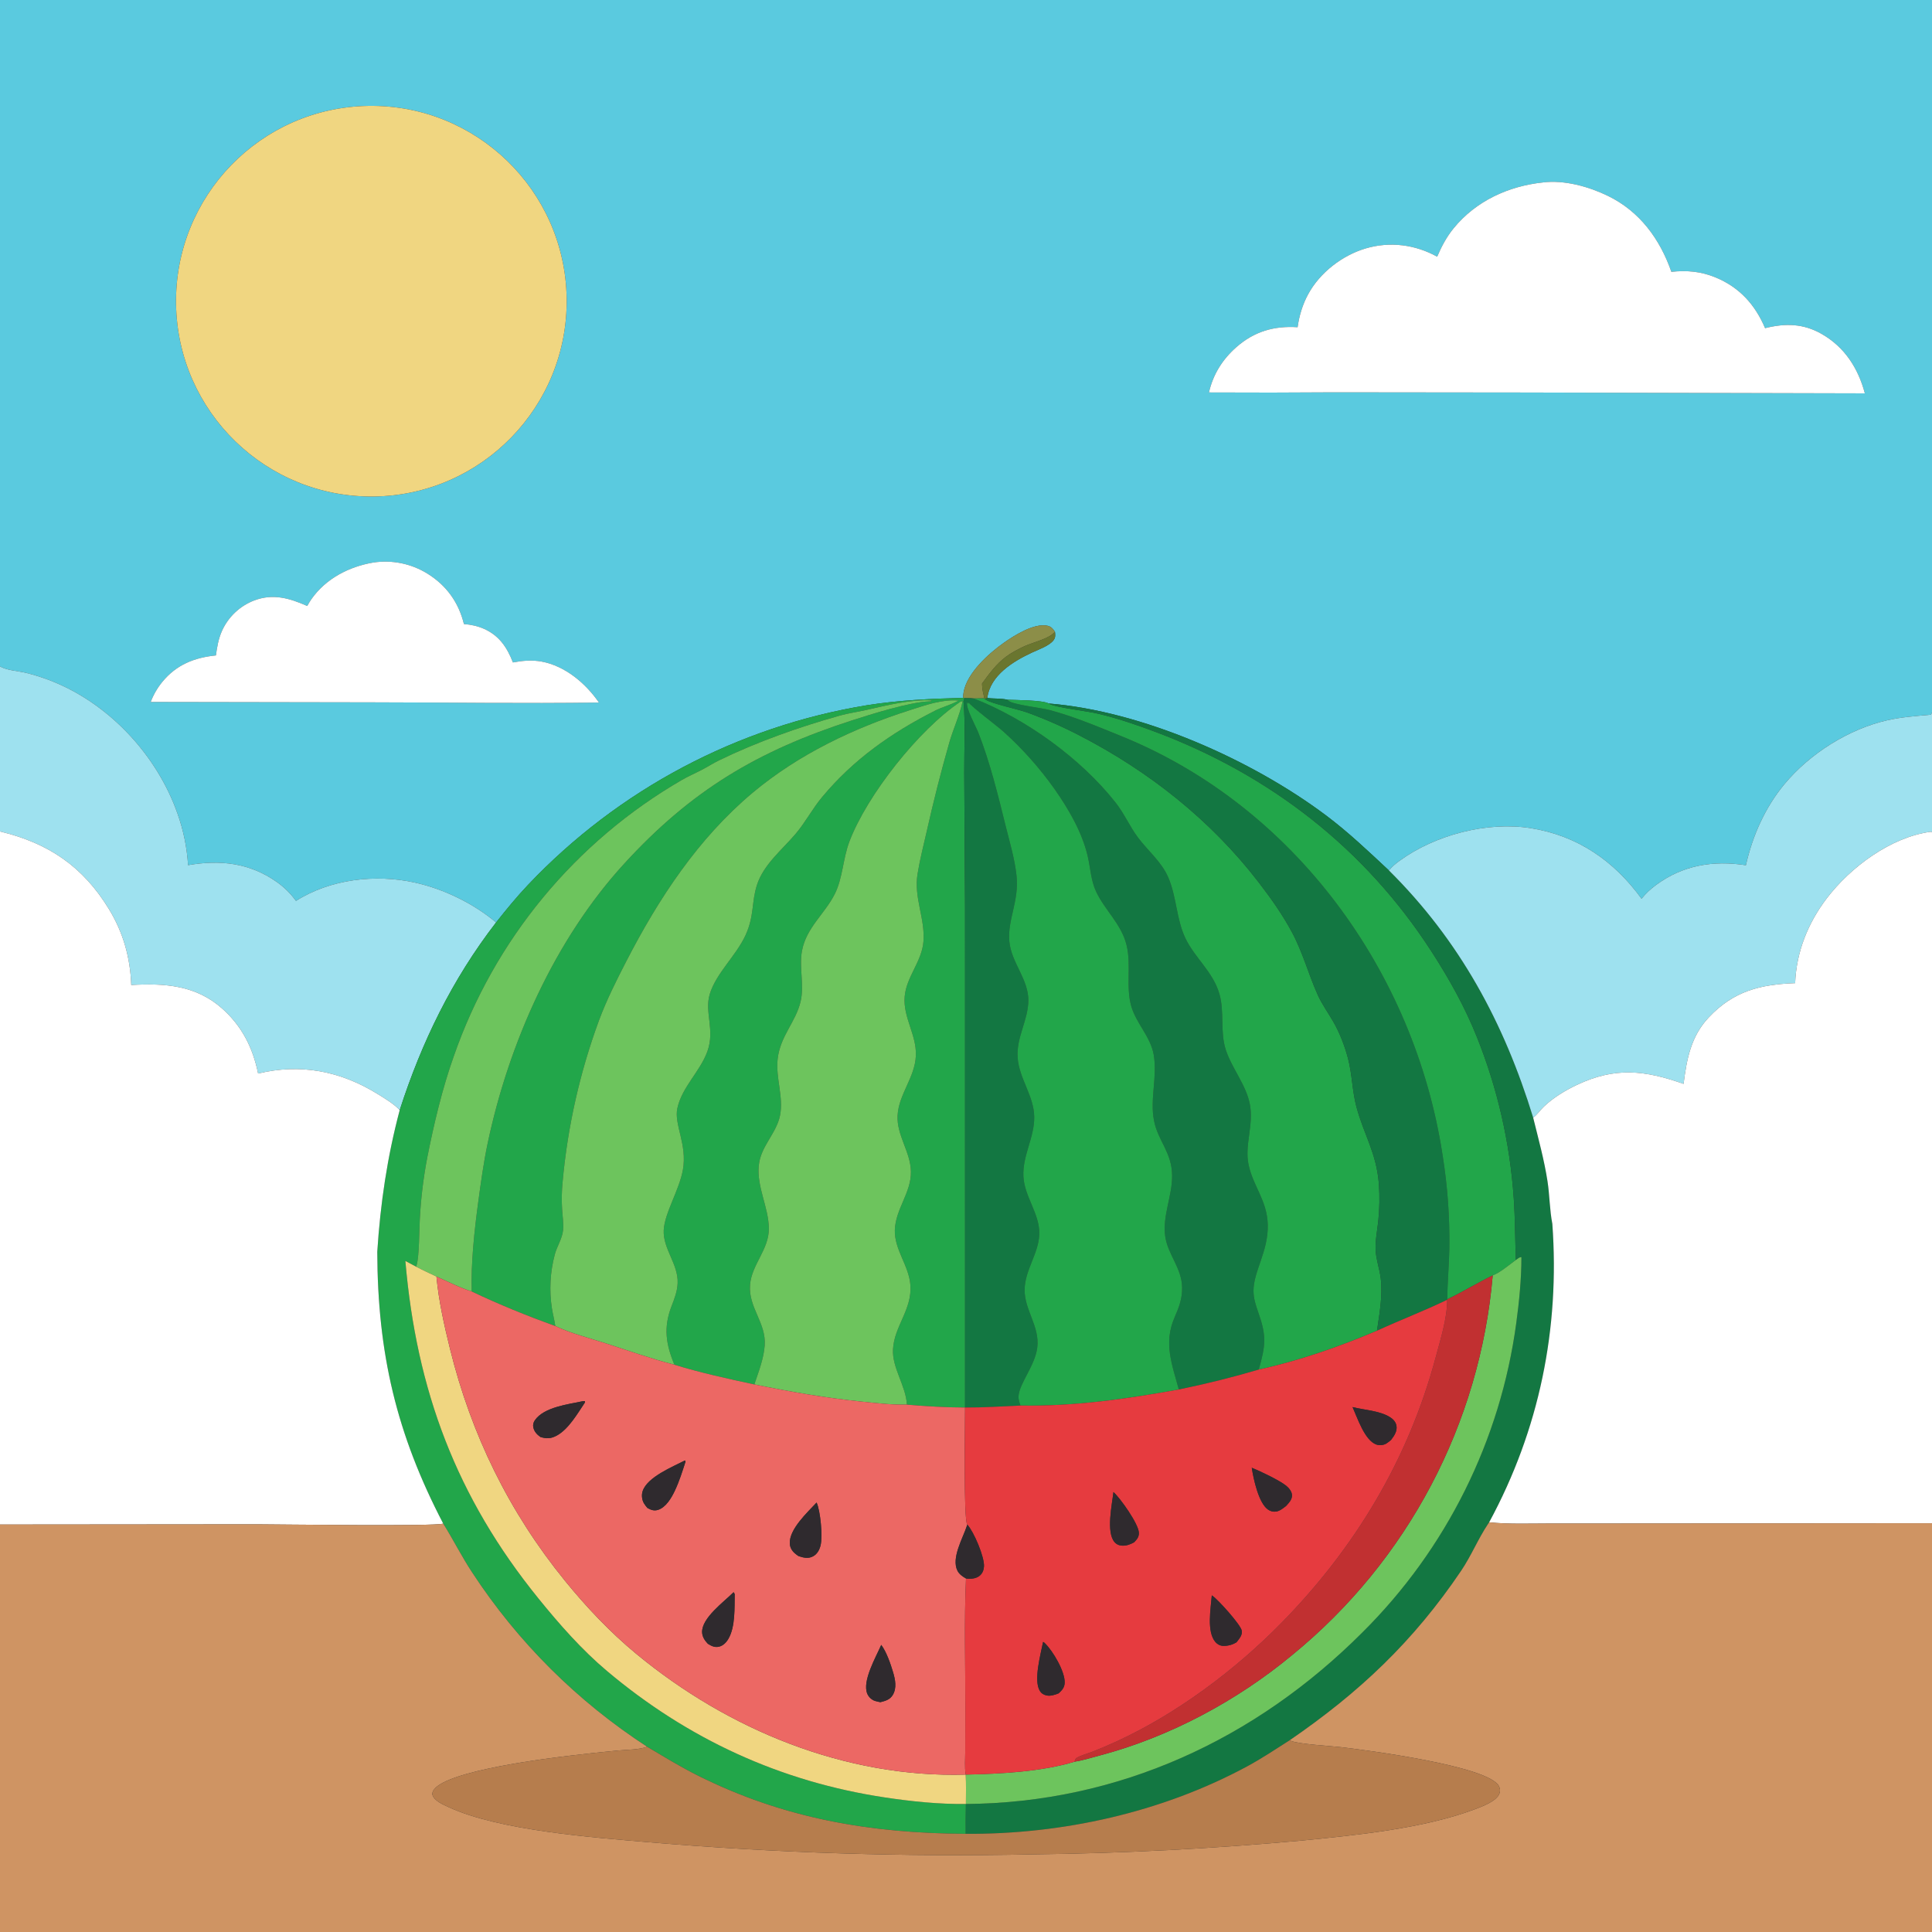 <?xml version="1.0" encoding="utf-8" ?>
<svg xmlns="http://www.w3.org/2000/svg" xmlns:xlink="http://www.w3.org/1999/xlink" width="1024" height="1024">
	<rect width="100%" height="100%" fill="#333333" stroke="none"/>
	<path fill="#5ACADF" d="M0 0L1024 0L1024 377.686L1023.4 378.8C1015.68 379.51 1007.83 380.035 1000.26 381.764C979.731 386.456 959.254 399.425 945.821 415.571C935.548 427.919 928.866 442.985 925.354 458.586C908.087 455.935 892.038 458.482 877.74 469.053C874.842 471.196 872.306 473.516 870.06 476.347C855.437 456.244 836.173 442.904 811.277 438.935C788.211 435.258 760.594 442.511 741.802 456.233C739.732 457.744 737.767 459.332 736.183 461.364C725.316 451.216 714.566 440.973 702.645 432.05C663.254 402.566 605.231 376.835 555.823 372.86C552.653 371.067 538.573 371.071 533.924 370.865C530.71 370.071 526.687 370.404 523.29 369.947C524.819 357.916 537.004 350.531 546.964 345.88C550.298 344.324 556.256 342.285 558.444 339.271C559.507 337.807 559.348 336.496 559.14 334.831C558.009 333.2 557.146 332.068 555.113 331.643C548.05 330.168 537.615 336.775 532.031 340.714C524.034 346.354 512.544 356.677 510.747 366.833C510.566 367.853 510.483 368.848 510.495 369.884C493.185 370.334 476.594 371.073 459.433 373.8C390.811 385.067 327.762 418.483 279.913 468.945C273.882 475.299 268.352 482.054 262.924 488.924C250.976 478.821 235.105 471.149 219.872 467.779C198.975 463.156 175.099 465.937 156.875 477.487C154.007 473.599 150.743 470.329 146.795 467.527C132.396 457.306 116.685 455.591 99.688 458.553C99.104 449.258 97.228 440.09 94.113 431.313C83.169 399.996 57.279 372.296 26.04 360.455C22.063 358.948 17.936 357.626 13.8 356.628C9.879 355.683 4.137 355.349 0.638 353.536C0.423 353.425 0.213 353.305 0 353.189L0 0ZM195.217 56.124C138.082 57.011 92.469 104.022 93.308 161.157C94.147 218.293 141.12 263.944 198.257 263.153C255.46 262.36 301.177 215.32 300.337 158.117C299.497 100.914 252.419 55.237 195.217 56.124ZM817.801 96.698C799.461 98.642 782.229 106.542 770.423 121.035C766.694 125.614 764.04 130.651 761.724 136.054C750.122 129.627 736.738 127.88 723.915 131.655C711.407 135.336 699.557 144.493 693.326 155.997C690.355 161.484 688.638 167.273 687.757 173.43C675.314 172.639 664.817 175.635 655.317 183.983C647.969 190.44 642.921 198.463 640.773 208.006C662.856 208.128 684.938 208.102 707.02 207.928L808.134 208.039L988.411 208.485C984.86 195.153 977.728 183.981 965.514 176.995C955.757 171.415 946.205 171.279 935.528 173.928C930.292 161.536 921.955 152.277 909.353 147.073C901.528 143.842 894.212 143.207 885.86 144.071C879.824 126.716 869.083 112.03 852.226 103.828C842.116 98.909 829.131 95.282 817.801 96.698ZM197.869 298.15C185.054 300.307 172.786 306.613 165.132 317.452C164.286 318.65 163.553 319.896 162.85 321.182C153.499 317.075 144.786 314.465 134.769 318.238C127.108 321.163 120.928 327.019 117.595 334.511C115.786 338.632 115.039 342.96 114.432 347.388C103.015 348.538 93.545 352.291 86.081 361.352C83.442 364.554 81.348 368.169 79.882 372.052L196.561 372.25C236.832 372.287 277.196 372.926 317.455 372.363C310.421 362.187 299.633 353.02 287.152 350.667C282.014 349.699 276.957 350.147 271.86 351.113C268.788 343.174 264.595 336.868 256.503 333.283C253.172 331.808 249.52 331.037 245.895 330.764C243.107 319.315 236.607 310.235 226.535 304.028C217.981 298.726 207.819 296.642 197.869 298.15Z"/>
	<path fill="#F0D681" d="M198.257 263.153C141.12 263.944 94.147 218.293 93.308 161.157C92.469 104.022 138.082 57.011 195.217 56.124C252.419 55.237 299.497 100.914 300.337 158.117C301.177 215.32 255.46 262.36 198.257 263.153Z"/>
	<path fill="white" d="M761.724 136.054C764.04 130.651 766.694 125.614 770.423 121.035C782.229 106.542 799.461 98.642 817.801 96.698C829.131 95.282 842.116 98.909 852.226 103.828C869.083 112.03 879.824 126.716 885.86 144.071C894.212 143.207 901.528 143.842 909.353 147.073C921.955 152.277 930.292 161.536 935.528 173.928C946.205 171.279 955.757 171.415 965.514 176.995C977.728 183.981 984.86 195.153 988.411 208.485L808.134 208.039L707.02 207.928C684.938 208.102 662.856 208.128 640.773 208.006C642.921 198.463 647.969 190.44 655.317 183.983C664.817 175.635 675.314 172.639 687.757 173.43C688.638 167.273 690.355 161.484 693.326 155.997C699.557 144.493 711.407 135.336 723.915 131.655C736.738 127.88 750.122 129.627 761.724 136.054Z"/>
	<path fill="white" d="M162.85 321.182C163.553 319.896 164.286 318.65 165.132 317.452C172.786 306.613 185.054 300.307 197.869 298.15C207.819 296.642 217.981 298.726 226.535 304.028C236.607 310.235 243.107 319.315 245.895 330.764C249.52 331.037 253.172 331.808 256.503 333.283C264.595 336.868 268.788 343.174 271.86 351.113C276.957 350.147 282.014 349.699 287.152 350.667C299.633 353.02 310.421 362.187 317.455 372.363C277.196 372.926 236.832 372.287 196.561 372.25L79.882 372.052C81.348 368.169 83.442 364.554 86.081 361.352C93.545 352.291 103.015 348.538 114.432 347.388C115.039 342.96 115.786 338.632 117.595 334.511C120.928 327.019 127.108 321.163 134.769 318.238C144.786 314.465 153.499 317.075 162.85 321.182Z"/>
	<path fill="#8C8E48" d="M510.495 369.884C510.483 368.848 510.566 367.853 510.747 366.833C512.544 356.677 524.034 346.354 532.031 340.714C537.615 336.775 548.05 330.168 555.113 331.643C557.146 332.068 558.009 333.2 559.14 334.831C556.386 338.489 547.416 340.49 543.126 342.45C539.698 344.016 536.227 345.854 533.191 348.099C528.07 351.886 524.212 357.219 520.499 362.318C520.562 364.463 520.808 366.252 521.347 368.327C521.509 368.949 521.676 369.497 521.373 370.113L516.071 370.199C514.456 369.999 512.783 370.041 511.155 370.01L510.495 369.884Z"/>
	<path fill="#6A762F" d="M559.14 334.831C559.348 336.496 559.507 337.807 558.444 339.271C556.256 342.285 550.298 344.324 546.964 345.88C537.004 350.531 524.819 357.916 523.29 369.947L521.929 370.422L521.373 370.113C521.676 369.497 521.509 368.949 521.347 368.327C520.808 366.252 520.562 364.463 520.499 362.318C524.212 357.219 528.07 351.886 533.191 348.099C536.227 345.854 539.698 344.016 543.126 342.45C547.416 340.49 556.386 338.489 559.14 334.831Z"/>
	<path fill="#9EE1EF" d="M0 353.189C0.213 353.305 0.423 353.425 0.638 353.536C4.137 355.349 9.879 355.683 13.8 356.628C17.936 357.626 22.063 358.948 26.04 360.455C57.279 372.296 83.169 399.996 94.113 431.313C97.228 440.09 99.104 449.258 99.688 458.553C116.685 455.591 132.396 457.306 146.795 467.527C150.743 470.329 154.007 473.599 156.875 477.487C175.099 465.937 198.975 463.156 219.872 467.779C235.105 471.149 250.976 478.821 262.924 488.924C239.653 519.077 223.51 552.24 211.851 588.394C208.997 585.199 203.53 581.923 199.86 579.665C180.346 567.656 159.177 563.568 136.806 568.988C134.034 555.376 128.261 543.911 117.79 534.577C103.847 522.147 87.279 521.061 69.562 522.073C69.051 507.554 65.3 494.22 57.727 481.816C43.905 459.176 25.518 446.785 0 440.704L0 353.189Z"/>
	<path fill="#22A64A" d="M262.924 488.924C268.352 482.054 273.882 475.299 279.913 468.945C327.762 418.483 390.811 385.067 459.433 373.8C476.594 371.073 493.185 370.334 510.495 369.884L511.155 370.01L510.678 371.632C511.776 384.02 511.008 397.109 511.072 409.59L511.494 480.986L511.507 746.012C501.172 745.974 490.999 745.358 480.7 744.488C480.081 734.338 472.785 725.016 473.307 715.177C473.963 702.807 483.554 694.065 482.52 680.997C481.706 670.718 473.947 662.249 474.283 651.889C474.642 640.821 483.034 632.058 482.812 620.94C482.603 610.478 475.156 601.662 475.739 591.184C476.367 579.9 484.975 571.041 485.428 559.499C485.862 548.469 478.578 539.297 479.491 528.244C480.36 517.721 488.633 509.663 489.45 499.002C490.388 486.758 484.273 475.77 486.313 463.232C487.576 455.473 489.557 447.749 491.314 440.09C494.809 424.491 498.753 408.996 503.141 393.625C505.111 386.727 508.552 379.188 510.043 372.443C510.104 372.169 510.158 371.893 510.216 371.618L509.015 371.935C487.131 386.578 459.498 421.376 450.148 446.171C446.782 455.096 446.686 465.423 442.435 473.869C437.172 484.325 427.47 491.576 425.11 503.744C423.376 512.687 426.421 522.008 424.333 530.834C421.746 541.772 413.561 549.064 412.18 561.219C411.046 571.204 415.323 581.281 413.481 590.98C411.616 600.802 403.159 607.41 402.164 617.795C401.066 629.25 407.36 639.751 407.505 651.06C407.647 662.227 398.406 670.186 397.541 680.978C396.574 693.058 406.225 701.21 405.302 713.204C404.762 720.23 402.033 727.144 399.81 733.778C385.675 730.717 371.284 727.598 357.464 723.334C352.923 712.469 351.591 703.596 355.9 692.392C357.456 688.344 358.991 684.492 359.161 680.089C359.553 669.972 351.285 661.855 351.784 651.988C352.243 642.916 360.007 630.799 361.935 620.132C364.38 606.598 357.14 595.971 359.006 587.416C361.468 576.122 371.062 567.961 374.934 557.241C379.05 545.846 373.283 536.519 376.178 526.932C379.537 515.806 390.174 506.538 395.157 495.654C399.876 485.345 398.218 478.34 401.207 469.034C404.676 458.231 414.499 450.415 421.621 442.041C426.822 435.927 430.565 428.678 435.724 422.483C452.367 402.498 472.502 388.368 495.562 376.683C499.325 374.776 503.508 373.72 507.221 371.774L508.074 371.318C499.308 370.542 490.642 373.722 482.405 376.345C452.504 385.867 423.234 399.829 399.063 420.04C370.073 444.279 349.088 476.208 331.917 509.556C326.653 519.78 321.518 529.984 317.499 540.777C307.309 568.425 300.812 597.297 298.177 626.645C297.713 631.381 297.63 636.146 297.927 640.896C298.142 644.468 298.784 648.462 298.447 652.018C298.029 656.425 295.191 660.606 294.055 664.906C291.575 674.218 291.055 683.943 292.528 693.466C293.012 696.604 293.886 699.706 294.325 702.831C279.451 697.447 264.288 691.314 250.021 684.496C249.557 669.481 251.459 651.995 253.483 637.025C254.881 626.683 256.302 616.266 258.455 606.049C269.637 553 294.029 497.96 330.909 457.696C366.488 418.853 401.538 397.986 451.529 381.846C461.805 378.528 482.193 372.107 492.499 371.749C493.531 371.713 493.085 371.907 493.817 371.257C483.761 370.467 469.348 373.928 459.39 376.239C454.66 377.337 449.784 377.964 445.107 379.278C423.487 385.35 401.427 393.12 381.204 402.959C377.989 404.523 374.985 406.465 371.812 408.114C368.383 409.896 364.815 411.425 361.466 413.358C304.886 446.101 261.957 498.087 240.507 559.838C234.417 576.926 230.046 595.466 226.511 613.237C224.412 624.147 223.073 635.189 222.504 646.284C222.141 652.218 222.266 665.67 220.787 670.679C220.718 670.91 220.642 671.138 220.569 671.368L214.852 668.315C220.709 736.841 241.914 793.604 285.39 847.226C296.415 860.824 308.227 874.297 321.64 885.604C364.466 921.705 413.663 944.366 469.065 952.693C483.2 954.818 497.637 956.311 511.949 956.145C511.863 961.417 511.84 966.69 511.88 971.963C461.449 971.68 415.673 963.929 370.104 941.194C360.803 936.553 351.956 931.132 343.031 925.82C306.062 901.844 274.497 870.425 250.35 833.567C244.759 825.116 240.274 816.104 234.921 807.539C210.11 759.936 200.147 717.346 199.963 663.495C201.582 637.989 205.261 613.134 211.851 588.394C223.51 552.24 239.653 519.077 262.924 488.924Z"/>
	<path fill="#137742" d="M511.155 370.01C512.783 370.041 514.456 369.999 516.071 370.199C543.724 380.986 572.865 401.976 591.363 425.485C595.905 431.259 598.782 438.078 603.144 443.9C608.41 450.926 615.555 456.694 619.134 464.886C623.686 475.304 623.439 487.139 628.28 497.254C633.281 507.703 642.839 515.048 646.232 526.515C649.143 536.352 646.524 546.838 649.727 556.517C653.044 566.541 660.498 574.961 662.468 585.397C664.508 596.201 659.664 606.815 661.695 616.962C664.042 628.688 671.634 636.111 671.941 649.182C672.275 663.342 664.319 673.86 664.379 684.241C664.401 688.217 665.539 691.716 666.851 695.4C671.391 708.15 670.806 713.014 667.171 725.894C653.205 730.022 639.066 733.544 624.796 736.449C621.155 723.119 616.668 711.765 622.528 698.305C624.879 692.905 626.647 688.398 626.547 682.402C626.372 671.957 618.896 664.933 617.568 655.152C616.095 644.306 621.366 633.906 621.247 622.991C621.112 610.67 613.787 604.838 611.651 593.961C609.397 582.477 613.528 570.611 611.485 558.99C609.801 549.414 602.245 542.485 599.608 533.355C596.608 522.967 599.715 511.624 597.105 500.945C594.357 489.702 585.649 482.562 580.927 472.504C578.207 466.712 577.943 459.885 576.486 453.699C573.478 440.924 566.282 428.639 558.765 417.971C550.956 406.977 541.96 396.875 531.941 387.848C528.421 384.664 514.955 374.657 513.374 372.272L513.202 373.004L512.581 372.151C511.698 375.11 517.251 385.018 518.591 388.451C524.827 404.425 528.852 421.014 532.974 437.618C535.133 446.314 537.793 455.072 538.763 464.002C540.253 477.721 533.929 487.221 534.97 498.955C535.968 510.196 545.138 518.956 545.043 530.297C544.955 540.831 538.568 549.811 539.374 560.691C540.193 571.74 548.017 580.825 548.16 591.969C548.301 602.981 541.836 612.544 542.43 623.629C543.005 634.354 551.092 643.31 550.844 654.022C550.608 664.261 543.254 672.961 543.071 683.428C542.88 694.357 551.224 703.021 549.756 714.362C548.526 723.864 540.323 733.148 539.837 739.933C539.713 741.655 540.301 743.371 540.873 744.966C531.094 745.405 521.298 746.066 511.507 746.012L511.494 480.986L511.072 409.59C511.008 397.109 511.776 384.02 510.678 371.632L511.155 370.01Z"/>
	<path fill="#22A64A" d="M516.071 370.199L521.373 370.113L521.929 370.422C522.189 370.601 522.444 370.789 522.709 370.96C525.793 372.951 539.649 375.936 544.23 377.561C553.794 381.028 563.119 385.118 572.147 389.804C609.009 408.802 641.855 434.777 667.146 467.69C673.643 476.145 679.769 484.759 684.808 494.182C690.542 504.908 693.499 516.325 698.426 527.298C700.634 532.216 703.81 536.602 706.511 541.247C710.015 547.272 712.706 554.261 714.472 560.994C716.681 569.417 716.696 578.279 718.923 586.602C722.906 601.488 729.583 611.058 730.837 627.573C731.298 634.084 731.193 640.623 730.521 647.116C729.975 652.167 728.868 657.573 729.115 662.63C729.363 667.707 731.222 672.558 731.818 677.581C732.915 686.811 731.152 696.18 729.84 705.295C709.983 713.761 688.269 721.318 667.171 725.894C670.806 713.014 671.391 708.15 666.851 695.4C665.539 691.716 664.401 688.217 664.379 684.241C664.319 673.86 672.275 663.342 671.941 649.182C671.634 636.111 664.042 628.688 661.695 616.962C659.664 606.815 664.508 596.201 662.468 585.397C660.498 574.961 653.044 566.541 649.727 556.517C646.524 546.838 649.143 536.352 646.232 526.515C642.839 515.048 633.281 507.703 628.28 497.254C623.439 487.139 623.686 475.304 619.134 464.886C615.555 456.694 608.41 450.926 603.144 443.9C598.782 438.078 595.905 431.259 591.363 425.485C572.865 401.976 543.724 380.986 516.071 370.199Z"/>
	<path fill="#137742" d="M521.929 370.422L523.29 369.947C526.687 370.404 530.71 370.071 533.924 370.865C534.128 371.054 534.323 371.253 534.536 371.432C537.038 373.541 551.893 375.154 556.259 376.318C569.266 379.787 581.953 385.157 594.417 390.213C686.126 427.417 749.765 515.251 764.587 612.18C767.23 628.569 768.434 645.157 768.185 661.755C768.039 670.723 767.138 679.691 767.106 688.651L767.016 688.908C754.792 694.832 742.151 699.625 729.84 705.295C731.152 696.18 732.915 686.811 731.818 677.581C731.222 672.558 729.363 667.707 729.115 662.63C728.868 657.573 729.975 652.167 730.521 647.116C731.193 640.623 731.298 634.084 730.837 627.573C729.583 611.058 722.906 601.488 718.923 586.602C716.696 578.279 716.681 569.417 714.472 560.994C712.706 554.261 710.015 547.272 706.511 541.247C703.81 536.602 700.634 532.216 698.426 527.298C693.499 516.325 690.542 504.908 684.808 494.182C679.769 484.759 673.643 476.145 667.146 467.69C641.855 434.777 609.009 408.802 572.147 389.804C563.119 385.118 553.794 381.028 544.23 377.561C539.649 375.936 525.793 372.951 522.709 370.96C522.444 370.789 522.189 370.601 521.929 370.422Z"/>
	<path fill="#6DC45D" d="M220.569 671.368C220.642 671.138 220.718 670.91 220.787 670.679C222.266 665.67 222.141 652.218 222.504 646.284C223.073 635.189 224.412 624.147 226.511 613.237C230.046 595.466 234.417 576.926 240.507 559.838C261.957 498.087 304.886 446.101 361.466 413.358C364.815 411.425 368.383 409.896 371.812 408.114C374.985 406.465 377.989 404.523 381.204 402.959C401.427 393.12 423.487 385.35 445.107 379.278C449.784 377.964 454.66 377.337 459.39 376.239C469.348 373.928 483.761 370.467 493.817 371.257C493.085 371.907 493.531 371.713 492.499 371.749C482.193 372.107 461.805 378.528 451.529 381.846C401.538 397.986 366.488 418.853 330.909 457.696C294.029 497.96 269.637 553 258.455 606.049C256.302 616.266 254.881 626.683 253.483 637.025C251.459 651.995 249.557 669.481 250.021 684.496C243.739 682.567 237.371 679.216 231.317 676.588C227.704 674.904 224.095 673.23 220.569 671.368Z"/>
	<path fill="#6DC45D" d="M294.325 702.831C293.886 699.706 293.012 696.604 292.528 693.466C291.055 683.943 291.575 674.218 294.055 664.906C295.191 660.606 298.029 656.425 298.447 652.018C298.784 648.462 298.142 644.468 297.927 640.896C297.63 636.146 297.713 631.381 298.177 626.645C300.812 597.297 307.309 568.425 317.499 540.777C321.518 529.984 326.653 519.78 331.917 509.556C349.088 476.208 370.073 444.279 399.063 420.04C423.234 399.829 452.504 385.867 482.405 376.345C490.642 373.722 499.308 370.542 508.074 371.318L507.221 371.774C503.508 373.72 499.325 374.776 495.562 376.683C472.502 388.368 452.367 402.498 435.724 422.483C430.565 428.678 426.822 435.927 421.621 442.041C414.499 450.415 404.676 458.231 401.207 469.034C398.218 478.34 399.876 485.345 395.157 495.654C390.174 506.538 379.537 515.806 376.178 526.932C373.283 536.519 379.05 545.846 374.934 557.241C371.062 567.961 361.468 576.122 359.006 587.416C357.14 595.971 364.38 606.598 361.935 620.132C360.007 630.799 352.243 642.916 351.784 651.988C351.285 661.855 359.553 669.972 359.161 680.089C358.991 684.492 357.456 688.344 355.9 692.392C351.591 703.596 352.923 712.469 357.464 723.334C345.183 720.197 333.047 715.856 320.973 711.971C312.185 709.143 302.66 706.756 294.325 702.831Z"/>
	<path fill="#22A64A" d="M533.924 370.865C538.573 371.071 552.653 371.067 555.823 372.86C556.093 372.992 556.36 373.13 556.632 373.256C560.596 375.094 575.711 376.806 581.537 378.158C591.922 380.569 602.299 384.108 612.269 387.851C673.157 410.707 723.546 449.735 758.872 504.545C768.191 519.005 776.334 533.557 782.742 549.545C793.715 576.879 800.322 605.767 802.321 635.153C803.076 646.017 803.035 656.932 803.444 667.814C800.05 670.264 795.042 674.568 791.174 675.993C783.015 679.946 775.295 684.744 767.106 688.651C767.138 679.691 768.039 670.723 768.185 661.755C768.434 645.157 767.23 628.569 764.587 612.18C749.765 515.251 686.126 427.417 594.417 390.213C581.953 385.157 569.266 379.787 556.259 376.318C551.893 375.154 537.038 373.541 534.536 371.432C534.323 371.253 534.128 371.054 533.924 370.865Z"/>
	<path fill="#6DC45D" d="M509.015 371.935L510.216 371.618C510.158 371.893 510.104 372.169 510.043 372.443C508.552 379.188 505.111 386.727 503.141 393.625C498.753 408.996 494.809 424.491 491.314 440.09C489.557 447.749 487.576 455.473 486.313 463.232C484.273 475.77 490.388 486.758 489.45 499.002C488.633 509.663 480.36 517.721 479.491 528.244C478.578 539.297 485.862 548.469 485.428 559.499C484.975 571.041 476.367 579.9 475.739 591.184C475.156 601.662 482.603 610.478 482.812 620.94C483.034 632.058 474.642 640.821 474.283 651.889C473.947 662.249 481.706 670.718 482.52 680.997C483.554 694.065 473.963 702.807 473.307 715.177C472.785 725.016 480.081 734.338 480.7 744.488C472.885 744.66 464.833 743.712 457.06 742.922C437.613 740.948 418.943 737.672 399.81 733.778C402.033 727.144 404.762 720.23 405.302 713.204C406.225 701.21 396.574 693.058 397.541 680.978C398.406 670.186 407.647 662.227 407.505 651.06C407.36 639.751 401.066 629.25 402.164 617.795C403.159 607.41 411.616 600.802 413.481 590.98C415.323 581.281 411.046 571.204 412.18 561.219C413.561 549.064 421.746 541.772 424.333 530.834C426.421 522.008 423.376 512.687 425.11 503.744C427.47 491.576 437.172 484.325 442.435 473.869C446.686 465.423 446.782 455.096 450.148 446.171C459.498 421.376 487.131 386.578 509.015 371.935Z"/>
	<path fill="#22A64A" d="M624.796 736.449C597.163 741.503 569.047 745.476 540.873 744.966C540.301 743.371 539.713 741.655 539.837 739.933C540.323 733.148 548.526 723.864 549.756 714.362C551.224 703.021 542.88 694.357 543.071 683.428C543.254 672.961 550.608 664.261 550.844 654.022C551.092 643.31 543.005 634.354 542.43 623.629C541.836 612.544 548.301 602.981 548.16 591.969C548.017 580.825 540.193 571.74 539.374 560.691C538.568 549.811 544.955 540.831 545.043 530.297C545.138 518.956 535.968 510.196 534.97 498.955C533.929 487.221 540.253 477.721 538.763 464.002C537.793 455.072 535.133 446.314 532.974 437.618C528.852 421.014 524.827 404.425 518.591 388.451C517.251 385.018 511.698 375.11 512.581 372.151L513.202 373.004L513.374 372.272C514.955 374.657 528.421 384.664 531.941 387.848C541.96 396.875 550.956 406.977 558.765 417.971C566.282 428.639 573.478 440.924 576.486 453.699C577.943 459.885 578.207 466.712 580.927 472.504C585.649 482.562 594.357 489.702 597.105 500.945C599.715 511.624 596.608 522.967 599.608 533.355C602.245 542.485 609.801 549.414 611.485 558.99C613.528 570.611 609.397 582.477 611.651 593.961C613.787 604.838 621.112 610.67 621.247 622.991C621.366 633.906 616.095 644.306 617.568 655.152C618.896 664.933 626.372 671.957 626.547 682.402C626.647 688.398 624.879 692.905 622.528 698.305C616.668 711.765 621.155 723.119 624.796 736.449Z"/>
	<path fill="#137742" d="M555.823 372.86C605.231 376.835 663.254 402.566 702.645 432.05C714.566 440.973 725.316 451.216 736.183 461.364C773.753 498.622 797.214 542.158 812.624 592.416C815.38 603.562 818.475 614.786 820.223 626.142C821.358 633.522 821.339 641.386 822.771 648.646C826.799 704.216 815.866 757.759 789.282 806.856L788.745 807.642C783.461 815.521 779.825 824.547 774.448 832.51C749.156 869.962 720.606 896.94 683.554 922.376C676.182 927.08 668.835 931.982 661.137 936.145C615.927 960.595 563.112 972.291 511.88 971.963C511.84 966.69 511.863 961.417 511.949 956.145C592.719 955.549 665.353 922.041 722.127 865.186C766.638 821.005 795.302 763.353 803.659 701.196C805.217 689.724 806.388 677.93 806.385 666.338C805.392 666.16 804.288 667.257 803.444 667.814C803.035 656.932 803.076 646.017 802.321 635.153C800.322 605.767 793.715 576.879 782.742 549.545C776.334 533.557 768.191 519.005 758.872 504.545C723.546 449.735 673.157 410.707 612.269 387.851C602.299 384.108 591.922 380.569 581.537 378.158C575.711 376.806 560.596 375.094 556.632 373.256C556.36 373.13 556.093 372.992 555.823 372.86Z"/>
	<path fill="#9EE1EF" d="M1023.4 378.8L1024 377.686L1024 440.99L1023.18 440.871C1002.17 443.72 980.838 459.565 968.218 476.143C958.22 489.277 952.102 504.556 951.456 521.082C932.998 521.747 918.778 525.283 905.644 539.283C896.209 549.341 894.008 561.263 892.32 574.474C871.735 567.194 855.977 565.407 835.608 575.096C829.507 577.999 823.22 581.833 818.305 586.504C816.34 588.371 814.873 590.691 812.713 592.31C812.676 592.338 812.653 592.381 812.624 592.416C797.214 542.158 773.753 498.622 736.183 461.364C737.767 459.332 739.732 457.744 741.802 456.233C760.594 442.511 788.211 435.258 811.277 438.935C836.173 442.904 855.437 456.244 870.06 476.347C872.306 473.516 874.842 471.196 877.74 469.053C892.038 458.482 908.087 455.935 925.354 458.586C928.866 442.985 935.548 427.919 945.821 415.571C959.254 399.425 979.731 386.456 1000.26 381.764C1007.83 380.035 1015.68 379.51 1023.4 378.8Z"/>
	<path fill="white" d="M0 440.704C25.518 446.785 43.905 459.176 57.727 481.816C65.3 494.22 69.051 507.554 69.562 522.073C87.279 521.061 103.847 522.147 117.79 534.577C128.261 543.911 134.034 555.376 136.806 568.988C159.177 563.568 180.346 567.656 199.86 579.665C203.53 581.923 208.997 585.199 211.851 588.394C205.261 613.134 201.582 637.989 199.963 663.495C200.147 717.346 210.11 759.936 234.921 807.539C230.632 809.086 148.024 807.945 136.159 807.911L0 808.034L0 552.514L0 440.704Z"/>
	<path fill="white" d="M1023.18 440.871L1024 440.99L1024 551.671L1024 807.338L869.487 807.467L820.706 807.489C810.286 807.491 799.649 807.932 789.282 806.856C815.866 757.759 826.799 704.216 822.771 648.646C821.339 641.386 821.358 633.522 820.223 626.142C818.475 614.786 815.38 603.562 812.624 592.416C812.653 592.381 812.676 592.338 812.713 592.31C814.873 590.691 816.34 588.371 818.305 586.504C823.22 581.833 829.507 577.999 835.608 575.096C855.977 565.407 871.735 567.194 892.32 574.474C894.008 561.263 896.209 549.341 905.644 539.283C918.778 525.283 932.998 521.747 951.456 521.082C952.102 504.556 958.22 489.277 968.218 476.143C980.838 459.565 1002.17 443.72 1023.18 440.871Z"/>
	<path fill="#6DC45D" d="M803.444 667.814C804.288 667.257 805.392 666.16 806.385 666.338C806.388 677.93 805.217 689.724 803.659 701.196C795.302 763.353 766.638 821.005 722.127 865.186C665.353 922.041 592.719 955.549 511.949 956.145C511.99 950.956 512.097 945.76 511.848 940.574C530.133 940.181 551.958 939.074 569.537 933.736C574.094 933.004 578.749 931.54 583.214 930.355C619.968 920.601 655.869 901.346 685.048 877.065C746.126 827.124 784.405 754.599 791.174 675.993C795.042 674.568 800.05 670.264 803.444 667.814Z"/>
	<path fill="#F0D681" d="M214.852 668.315L220.569 671.368C224.095 673.23 227.704 674.904 231.317 676.588C232.566 689.572 235.377 702.213 238.503 714.857C249.775 760.442 269.8 801.389 299.421 837.822C310.775 851.787 323.344 865.093 337.232 876.571C385.962 916.845 448.076 942.418 511.848 940.574C512.097 945.76 511.99 950.956 511.949 956.145C497.637 956.311 483.2 954.818 469.065 952.693C413.663 944.366 364.466 921.705 321.64 885.604C308.227 874.297 296.415 860.824 285.39 847.226C241.914 793.604 220.709 736.841 214.852 668.315Z"/>
	<path fill="#C13031" d="M767.106 688.651C775.295 684.744 783.015 679.946 791.174 675.993C784.405 754.599 746.126 827.124 685.048 877.065C655.869 901.346 619.968 920.601 583.214 930.355C578.749 931.54 574.094 933.004 569.537 933.736C569.828 932.615 569.841 932.17 570.933 931.545C573.181 930.26 576.316 929.477 578.76 928.535C583.151 926.815 587.491 924.97 591.776 922.999C623.525 908.431 654.359 885.385 678.778 860.579C718.136 820.596 746.446 773.609 760.978 719.27C763.476 709.933 767.086 698.589 767.016 688.908L767.106 688.651Z"/>
	<path fill="#EC6864" d="M231.317 676.588C237.371 679.216 243.739 682.567 250.021 684.496C264.288 691.314 279.451 697.447 294.325 702.831C302.66 706.756 312.185 709.143 320.973 711.971C333.047 715.856 345.183 720.197 357.464 723.334C371.284 727.598 385.675 730.717 399.81 733.778C418.943 737.672 437.613 740.948 457.06 742.922C464.833 743.712 472.885 744.66 480.7 744.488C490.999 745.358 501.172 745.974 511.507 746.012C511.55 753.419 510.61 805.626 512.686 808.069L512.514 808.618C510.406 815.177 504.089 825.709 507.462 832.504C508.393 834.378 510.235 835.625 512.004 836.641C510.967 859.471 511.716 882.667 511.657 905.535L511.606 928.168C511.599 932.152 511.195 936.668 511.848 940.574C448.076 942.418 385.962 916.845 337.232 876.571C323.344 865.093 310.775 851.787 299.421 837.822C269.8 801.389 249.775 760.442 238.503 714.857C235.377 702.213 232.566 689.572 231.317 676.588ZM309.119 742.624C301.372 744.284 288.243 745.747 283.45 752.829C282.704 753.931 282.369 755.252 282.668 756.562C283.186 758.831 284.591 760.316 286.422 761.621C289.736 762.675 292.11 762.538 295.201 760.832C301.409 757.404 306.119 749.172 309.978 743.411L310.021 742.597L309.119 742.624ZM363.053 774.06C356.434 777.476 343.091 782.849 340.616 790.334C339.945 792.363 340.213 794.884 341.27 796.743C341.779 797.636 342.479 798.464 343.136 799.252C344.956 800.253 346.584 800.927 348.671 800.295C352.956 798.996 355.903 793.891 357.7 790.078C360.019 785.155 361.68 779.882 363.34 774.706L363.053 774.06ZM432.81 796.375C427.936 801.622 418.287 810.478 418.605 818.049C418.692 820.114 419.646 821.806 421.159 823.187C421.788 823.763 422.502 824.258 423.201 824.744C425.871 825.633 428.38 826.298 431.001 824.853C433.156 823.665 434.355 821.416 434.92 819.098C436.102 814.255 434.85 800.77 432.81 796.375ZM388.829 843.892C383.69 849.036 371.883 857.54 372.135 865.131C372.216 867.559 373.556 869.549 375.186 871.252C377.106 872.411 378.745 873.316 381.087 872.773C383.385 872.24 385.044 870.421 386.166 868.437C389.782 862.044 389.264 852.139 389.409 844.946C389.254 844.638 389.07 844.131 388.829 843.892ZM467.073 871.823C464.282 878.302 456.796 891.055 459.713 897.806C460.439 899.486 461.996 900.943 463.741 901.518C464.673 901.825 465.666 902.002 466.629 902.188C469.365 901.475 471.686 900.897 473.214 898.326C475.398 894.651 474.505 890.209 473.362 886.352C472.042 881.901 469.868 875.549 467.073 871.823Z"/>
	<path fill="#E63B3F" d="M729.84 705.295C742.151 699.625 754.792 694.832 767.016 688.908C767.086 698.589 763.476 709.933 760.978 719.27C746.446 773.609 718.136 820.596 678.778 860.579C654.359 885.385 623.525 908.431 591.776 922.999C587.491 924.97 583.151 926.815 578.76 928.535C576.316 929.477 573.181 930.26 570.933 931.545C569.841 932.17 569.828 932.615 569.537 933.736C551.958 939.074 530.133 940.181 511.848 940.574C511.195 936.668 511.599 932.152 511.606 928.168L511.657 905.535C511.716 882.667 510.967 859.471 512.004 836.641C514.435 836.987 517.272 836.768 519.249 835.163C520.731 833.96 521.416 832.129 521.533 830.262C521.846 825.263 516.181 811.874 512.686 808.069C510.61 805.626 511.55 753.419 511.507 746.012C521.298 746.066 531.094 745.405 540.873 744.966C569.047 745.476 597.163 741.503 624.796 736.449C639.066 733.544 653.205 730.022 667.171 725.894C688.269 721.318 709.983 713.761 729.84 705.295ZM716.879 745.776C719.398 751.347 723.281 763.415 729.458 765.622C731.111 766.212 733.28 766.016 734.786 765.102C735.682 764.558 736.514 763.844 737.31 763.163C738.982 760.969 740.657 758.545 740.146 755.628C739.79 753.598 738.316 752.092 736.615 751.05C731.1 747.671 723.11 747.349 716.879 745.776ZM663.459 777.931C664.348 783.796 667.063 796.595 672.043 800.085C673.391 801.029 674.74 801.385 676.391 801.158C678.276 800.898 680.224 799.313 681.679 798.176C683.094 796.601 684.761 794.931 684.785 792.661C684.807 790.605 683.184 788.673 681.676 787.449C678.161 784.598 667.876 779.71 663.459 777.931ZM590.148 790.825C589.405 797.399 586.23 811.917 590.643 817.246C591.705 818.528 593.133 819.148 594.785 819.229C597.091 819.343 599.113 818.547 601.099 817.464C602.563 815.928 603.699 814.695 603.636 812.43C603.504 807.712 593.688 793.909 590.148 790.825ZM642.272 845.615C641.757 852.51 639.455 864.799 644.187 870.308C645.234 871.527 646.695 872.306 648.317 872.351C650.765 872.426 653.181 871.782 655.266 870.497C655.307 870.471 655.351 870.448 655.393 870.423C656.762 868.634 658.588 866.72 658.151 864.265C657.592 861.124 645.571 847.789 642.634 845.82C642.519 845.743 642.393 845.683 642.272 845.615ZM552.857 870.24C551.645 876.54 547.655 890.698 551.154 896.228C552.032 897.616 553.259 898.341 554.871 898.653C556.877 899.041 559.298 898.245 561.13 897.492C562.89 895.854 564.222 894.431 564.307 891.906C564.509 885.904 558.051 874.996 553.732 870.845C553.305 870.435 553.319 870.478 552.857 870.24Z"/>
	<path fill="#2F2A2E" d="M286.422 761.621C284.591 760.316 283.186 758.831 282.668 756.562C282.369 755.252 282.704 753.931 283.45 752.829C288.243 745.747 301.372 744.284 309.119 742.624L310.021 742.597L309.978 743.411C306.119 749.172 301.409 757.404 295.201 760.832C292.11 762.538 289.736 762.675 286.422 761.621Z"/>
	<path fill="#2F2A2E" d="M737.31 763.163C736.514 763.844 735.682 764.558 734.786 765.102C733.28 766.016 731.111 766.212 729.458 765.622C723.281 763.415 719.398 751.347 716.879 745.776C723.11 747.349 731.1 747.671 736.615 751.05C738.316 752.092 739.79 753.598 740.146 755.628C740.657 758.545 738.982 760.969 737.31 763.163Z"/>
	<path fill="#2F2A2E" d="M343.136 799.252C342.479 798.464 341.779 797.636 341.27 796.743C340.213 794.884 339.945 792.363 340.616 790.334C343.091 782.849 356.434 777.476 363.053 774.06L363.34 774.706C361.68 779.882 360.019 785.155 357.7 790.078C355.903 793.891 352.956 798.996 348.671 800.295C346.584 800.927 344.956 800.253 343.136 799.252Z"/>
	<path fill="#2F2A2E" d="M681.679 798.176C680.224 799.313 678.276 800.898 676.391 801.158C674.74 801.385 673.391 801.029 672.043 800.085C667.063 796.595 664.348 783.796 663.459 777.931C667.876 779.71 678.161 784.598 681.676 787.449C683.184 788.673 684.807 790.605 684.785 792.661C684.761 794.931 683.094 796.601 681.679 798.176Z"/>
	<path fill="#2F2A2E" d="M601.099 817.464C599.113 818.547 597.091 819.343 594.785 819.229C593.133 819.148 591.705 818.528 590.643 817.246C586.23 811.917 589.405 797.399 590.148 790.825C593.688 793.909 603.504 807.712 603.636 812.43C603.699 814.695 602.563 815.928 601.099 817.464Z"/>
	<path fill="#2F2A2E" d="M423.201 824.744C422.502 824.258 421.788 823.763 421.159 823.187C419.646 821.806 418.692 820.114 418.605 818.049C418.287 810.478 427.936 801.622 432.81 796.375C434.85 800.77 436.102 814.255 434.92 819.098C434.355 821.416 433.156 823.665 431.001 824.853C428.38 826.298 425.871 825.633 423.201 824.744Z"/>
	<path fill="#CF9463" d="M683.554 922.376C720.606 896.94 749.156 869.962 774.448 832.51C779.825 824.547 783.461 815.521 788.745 807.642L789.282 806.856C799.649 807.932 810.286 807.491 820.706 807.489L869.487 807.467L1024 807.338L1024 1024L0 1024L0 808.034L136.159 807.911C148.024 807.945 230.632 809.086 234.921 807.539C240.274 816.104 244.759 825.116 250.35 833.567C274.497 870.425 306.062 901.844 343.031 925.82C338.572 927.459 332.304 927.342 327.557 927.807C319.537 928.564 311.526 929.419 303.527 930.374C290.592 931.916 237.239 938.333 229.93 948.615C229.364 949.412 228.95 950.465 229.248 951.427C230.212 954.531 235.084 956.562 237.856 957.841C264.679 970.216 314.09 973.879 344.363 976.464C411.97 982.154 479.83 984.283 547.66 982.842C595.135 982.305 642.57 979.871 689.85 975.547C718.772 972.676 754.515 969.168 781.573 958.981C785.371 957.551 793.388 954.672 794.768 950.493C795.221 949.121 795.121 948.069 794.496 946.773C789.286 935.959 723.179 927.505 711.161 926.077C705.654 925.422 688.23 924.474 684.178 922.673C683.968 922.58 683.762 922.475 683.554 922.376Z"/>
	<path fill="#2F2A2E" d="M512.686 808.069C516.181 811.874 521.846 825.263 521.533 830.262C521.416 832.129 520.731 833.96 519.249 835.163C517.272 836.768 514.435 836.987 512.004 836.641C510.235 835.625 508.393 834.378 507.462 832.504C504.089 825.709 510.406 815.177 512.514 808.618L512.686 808.069Z"/>
	<path fill="#2F2A2E" d="M375.186 871.252C373.556 869.549 372.216 867.559 372.135 865.131C371.883 857.54 383.69 849.036 388.829 843.892C389.07 844.131 389.254 844.638 389.409 844.946C389.264 852.139 389.782 862.044 386.166 868.437C385.044 870.421 383.385 872.24 381.087 872.773C378.745 873.316 377.106 872.411 375.186 871.252Z"/>
	<path fill="#2F2A2E" d="M655.393 870.423C655.351 870.448 655.307 870.471 655.266 870.497C653.181 871.782 650.765 872.426 648.317 872.351C646.695 872.306 645.234 871.527 644.187 870.308C639.455 864.799 641.757 852.51 642.272 845.615C642.393 845.683 642.519 845.743 642.634 845.82C645.571 847.789 657.592 861.124 658.151 864.265C658.588 866.72 656.762 868.634 655.393 870.423Z"/>
	<path fill="#2F2A2E" d="M561.13 897.492C559.298 898.245 556.877 899.041 554.871 898.653C553.259 898.341 552.032 897.616 551.154 896.228C547.655 890.698 551.645 876.54 552.857 870.24C553.319 870.478 553.305 870.435 553.732 870.845C558.051 874.996 564.509 885.904 564.307 891.906C564.222 894.431 562.89 895.854 561.13 897.492Z"/>
	<path fill="#2F2A2E" d="M466.629 902.188C465.666 902.002 464.673 901.825 463.741 901.518C461.996 900.943 460.439 899.486 459.713 897.806C456.796 891.055 464.282 878.302 467.073 871.823C469.868 875.549 472.042 881.901 473.362 886.352C474.505 890.209 475.398 894.651 473.214 898.326C471.686 900.897 469.365 901.475 466.629 902.188Z"/>
	<path fill="#B67D4D" d="M511.88 971.963C563.112 972.291 615.927 960.595 661.137 936.145C668.835 931.982 676.182 927.08 683.554 922.376C683.762 922.475 683.968 922.58 684.178 922.673C688.23 924.474 705.654 925.422 711.161 926.077C723.179 927.505 789.286 935.959 794.496 946.773C795.121 948.069 795.221 949.121 794.768 950.493C793.388 954.672 785.371 957.551 781.573 958.981C754.515 969.168 718.772 972.676 689.85 975.547C642.57 979.871 595.135 982.305 547.66 982.842C479.83 984.283 411.97 982.154 344.363 976.464C314.09 973.879 264.679 970.216 237.856 957.841C235.084 956.562 230.212 954.531 229.248 951.427C228.95 950.465 229.364 949.412 229.93 948.615C237.239 938.333 290.592 931.916 303.527 930.374C311.526 929.419 319.537 928.564 327.557 927.807C332.304 927.342 338.572 927.459 343.031 925.82C351.956 931.132 360.803 936.553 370.104 941.194C415.673 963.929 461.449 971.68 511.88 971.963Z"/>
</svg>
